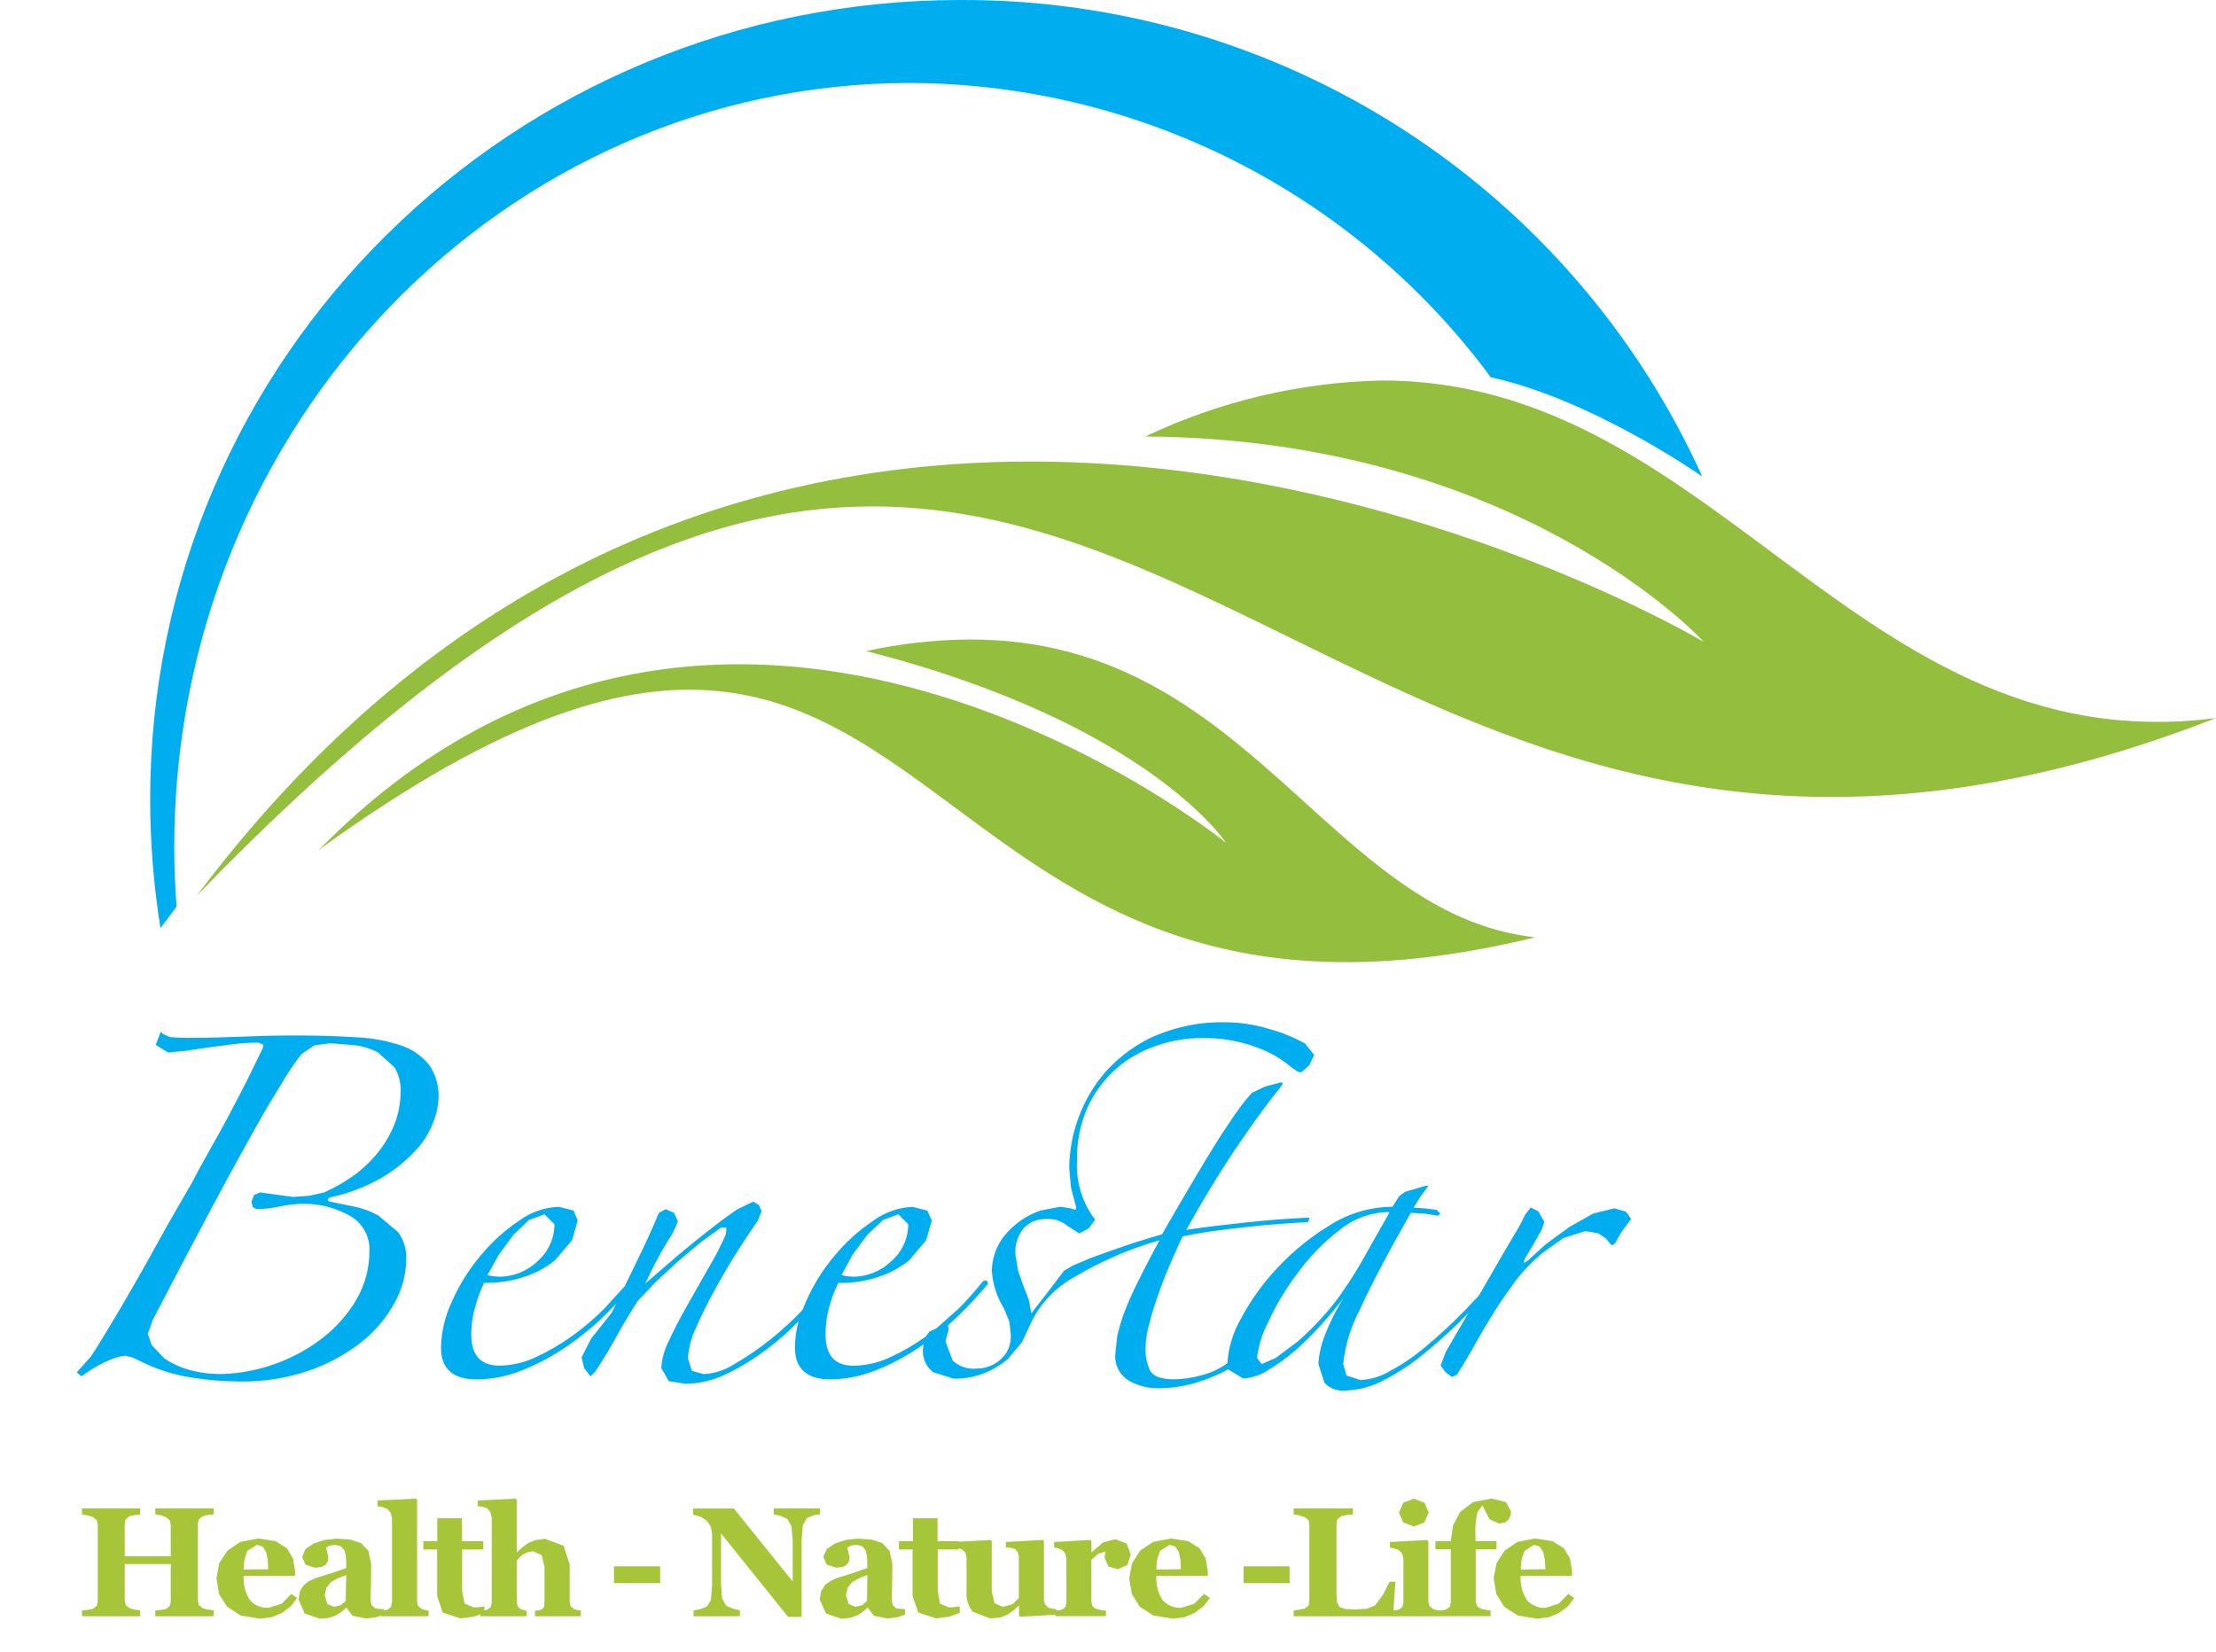 <svg xmlns="http://www.w3.org/2000/svg" xmlns:xlink="http://www.w3.org/1999/xlink" width="101.13" height="75.384" viewBox="0 0 101.13 75.384"><defs><clipPath id="clip-path"><path id="Path_1" data-name="Path 1" d="M-52.635,35.819a4.022,4.022,0,0,1-1.053-.5l-.579-.608-.18-.513.223-.631q1.349-2.6,2.7-5.133T-49,23.855c.248-.4.494-.821.771-1.27a10.7,10.7,0,0,1,.8-1.162l.587-.4.732-.091,1.131.091a3.032,3.032,0,0,1,1.034.327l.749.672a1.928,1.928,0,0,1,.287,1.1,4.1,4.1,0,0,1-.3,1.557,5.2,5.2,0,0,1-.8,1.319,5.783,5.783,0,0,1-1.121,1.028,7.8,7.8,0,0,1-1.268.714l-.693.155-.728.05-.747-.1-.753-.105-.279.12-.118.3.062.25.159.093a5.494,5.494,0,0,0,1.065-.12,5.269,5.269,0,0,1,1.109-.124,4.225,4.225,0,0,1,2.2.608,1.755,1.755,0,0,1,.79,1.545,4.4,4.4,0,0,1-.583,2.2,6.246,6.246,0,0,1-1.555,1.77,7.919,7.919,0,0,1-2.157,1.181,7.884,7.884,0,0,1-2.407.465,5.367,5.367,0,0,1-1.6-.211m-1.452-14.812.563.347.79-.074,1.065-.157c.387-.054.771-.1,1.179-.153a8.477,8.477,0,0,1,1.1-.064l.221.1-.041.172c-.209.436-.461.931-.722,1.477-.281.542-.565,1.094-.86,1.65s-.6,1.09-.893,1.613-.548.987-.759,1.4c-.287.486-.6,1.042-.951,1.646s-.695,1.253-1.065,1.911-.755,1.332-1.154,2.014-.8,1.336-1.183,1.961l-.261.4-.633.705.223.18a5.721,5.721,0,0,1,1.1-.664,2.594,2.594,0,0,1,.893-.277l.356.089.461.228a7.8,7.8,0,0,0,2.174.674,14.228,14.228,0,0,0,2.213.188,9.42,9.42,0,0,0,3.185-.5,8.276,8.276,0,0,0,2.387-1.3,5.922,5.922,0,0,0,1.512-1.793,4.12,4.12,0,0,0,.532-1.954,1.97,1.97,0,0,0-.368-1.27l-.912-.765a3.91,3.91,0,0,0-1.135-.412c-.412-.087-.776-.151-1.1-.223l-.074-.068.074-.11a8.181,8.181,0,0,0,2.349-.881,6.8,6.8,0,0,0,1.549-1.22,3.915,3.915,0,0,0,.833-1.295,3.312,3.312,0,0,0,.259-1.146,2.434,2.434,0,0,0-.42-1.5,2.682,2.682,0,0,0-1.2-.869,7.259,7.259,0,0,0-2.031-.4c-.819-.056-1.764-.089-2.837-.089-.989,0-1.83.027-2.5.054s-1.4.052-2.157.052a10.135,10.135,0,0,1-1.123-.033l-.3-.139-.11-.1Z" transform="translate(57.694 -20.424)" fill="none"></path></clipPath><linearGradient id="linear-gradient" x1="5.998" y1="1.849" x2="6.103" y2="1.849" gradientUnits="objectBoundingBox"><stop offset="0" stop-color="#00aeef"></stop><stop offset="0.186" stop-color="#01a9eb"></stop><stop offset="0.382" stop-color="#059de0"></stop><stop offset="0.582" stop-color="#0c88cd"></stop><stop offset="0.786" stop-color="#156ab3"></stop><stop offset="0.99" stop-color="#214591"></stop><stop offset="1" stop-color="#224390"></stop></linearGradient><clipPath id="clip-path-2"><path id="Path_2" data-name="Path 2" d="M-47.289,31.8l-.248-.05.523-.939.662-.9.705-.676.714-.261.455.453a2.239,2.239,0,0,1-.765,1.681,2.526,2.526,0,0,1-1.77.714Zm16.148,0-.24-.05.511-.939.67-.9.711-.676.705-.261.449.453a2.211,2.211,0,0,1-.765,1.681,2.512,2.512,0,0,1-1.77.714Zm18.725,3.729a4.63,4.63,0,0,1,.509-1.628,11.606,11.606,0,0,1,1.338-2.238,9.387,9.387,0,0,1,1.9-1.956,3.63,3.63,0,0,1,2.258-.838l.033.033c-.281.488-.591,1.044-.945,1.665a19.683,19.683,0,0,1-1.071,1.77,11.288,11.288,0,0,1-1.057,1.351,12.011,12.011,0,0,1-1.121,1.1l-.995.745-.637.277Zm-4.643-14.711a6.776,6.776,0,0,0-2.223,1.6,6.649,6.649,0,0,0-1.284,2.153,6.818,6.818,0,0,0-.42,2.285l.077.883.242.924-.039.105-.219-.066-.474-.074-.9.174a3.655,3.655,0,0,0-1.71,1.228,2.7,2.7,0,0,0-.511,1.51,3.742,3.742,0,0,0,.56,1.739l.242.6.066.61a1.387,1.387,0,0,1-.484,1.127,1.649,1.649,0,0,1-1.078.4,1.407,1.407,0,0,1-1.092-.366l-.331-.881.145-.517-.027-.211.436-.4a18.15,18.15,0,0,0,1.4-1.512l-.083-.143-.155.039A14.089,14.089,0,0,1-26.056,33.3l-1,.885-.308.139-.172.232a9.693,9.693,0,0,1-1.64.949,4.051,4.051,0,0,1-1.648.381c-.86,0-1.282-.472-1.282-1.421a4.629,4.629,0,0,1,.2-1.375,5.186,5.186,0,0,1,.385-.984,5.466,5.466,0,0,0,1.9-.3,4.4,4.4,0,0,0,1.322-.724l.78-.92.261-.9-.2-.453-.67-.174a3.264,3.264,0,0,0-1.818.643,8.144,8.144,0,0,0-1.756,1.595,8.616,8.616,0,0,0-1.3,2.085l-.157.383a14.856,14.856,0,0,1-1.466,1.348,13.325,13.325,0,0,1-1.65,1.125,2.879,2.879,0,0,1-1.392.455l-.546-.155-.176-.577a3.917,3.917,0,0,1,.337-1.315c.238-.55.527-1.142.862-1.75s.68-1.21,1.049-1.791.689-1.049.941-1.419l.172-.424-.118-.29-.265-.153-.736.36c-.362.246-.778.55-1.255.924s-.974.769-1.489,1.212-1,.856-1.444,1.247a18.311,18.311,0,0,1,.989-1.886,3.9,3.9,0,0,0,.5-.955l-.172-.387-.385-.172-.312.172c-.267.647-.6,1.388-1,2.2-.19.391-.378.778-.558,1.146l-.947,1.04a11.967,11.967,0,0,1-1.479,1.251,9.8,9.8,0,0,1-1.644.953,4,4,0,0,1-1.648.381c-.85,0-1.286-.472-1.286-1.421a4.513,4.513,0,0,1,.215-1.375,5.315,5.315,0,0,1,.374-.984,5.442,5.442,0,0,0,1.909-.3,4.278,4.278,0,0,0,1.317-.724l.786-.92.259-.9-.188-.453-.678-.174a3.3,3.3,0,0,0-1.822.643,8.223,8.223,0,0,0-1.752,1.595,8.681,8.681,0,0,0-1.3,2.085,5.119,5.119,0,0,0-.5,2.1c0,.97.54,1.456,1.63,1.456A5.585,5.585,0,0,0-46,36.11a10.07,10.07,0,0,0,1.985-1.04,13.069,13.069,0,0,0,1.77-1.423l.585-.591-.2.4c-.345.434-.664.842-.945,1.193l-.434.854.114.486.292.383.213-.215c.4-.6.72-1.14.984-1.628s.589-1.02.958-1.6l.819-.864,1.032-.953,1.057-.887.9-.651.24.012-.025.3a13.884,13.884,0,0,1-.823,1.588c-.335.587-.649,1.15-.964,1.7s-.591,1.086-.817,1.582a3.07,3.07,0,0,0-.345,1.233l.345.6.767.122a4.416,4.416,0,0,0,1.861-.449,10.78,10.78,0,0,0,1.863-1.146,12.057,12.057,0,0,0,1.433-1.264,4.511,4.511,0,0,0-.168,1.2c0,.97.542,1.456,1.619,1.456a5.683,5.683,0,0,0,2.035-.4,10.245,10.245,0,0,0,1.985-1.04l.227-.157-.021.174a1.208,1.208,0,0,0,.461,1.094l.931.294a3.644,3.644,0,0,0,1.446-.265,3.966,3.966,0,0,0,1.024-.62l.654-.78.343-.736a4.747,4.747,0,0,1,2.068-2.248,16.41,16.41,0,0,1,3.865-1.665c-.416.763-.753,1.419-1.018,1.961a14.532,14.532,0,0,0-.616,1.4,9.862,9.862,0,0,0-.294,1l-.087.8a1.294,1.294,0,0,0,.645,1.264,2.726,2.726,0,0,0,1.272.331,6.235,6.235,0,0,0,1.77-.256,8.211,8.211,0,0,0,1.462-.606l.682.414a2.337,2.337,0,0,0,1.111-.364,9.02,9.02,0,0,0,1.251-.9,13.156,13.156,0,0,0,1.21-1.2c.393-.441.747-.854,1.042-1.249a9.411,9.411,0,0,0-.887,1.748,4.305,4.305,0,0,0-.294,1.3l.281.869a1.174,1.174,0,0,0,.974.345,4,4,0,0,0,1.752-.48,10.4,10.4,0,0,0,1.917-1.286,23,23,0,0,0,1.928-1.779c-.354.594-.689,1.189-1.034,1.779l-.238.625.225.308.29.215L-3.3,36.3c.327-.509.629-1.011.9-1.51s.575-.98.869-1.456.625-.922.947-1.371A8.018,8.018,0,0,1,.6,30.747l.964-.691,1-.316.591.1.337.223.186.227.112.105.136-.105.294-.519.436-.587-.232-.331-.532-.151-.96.234-1.088.614-1.069.778-.838.761-.178.11.033-.172L0,30.677l.292-.5.283-.5.122-.354-.277-.488-.345-.168-.248.31a8.664,8.664,0,0,1-.521.96c-.252.426-.552.931-.877,1.5-.227.4-.476.821-.718,1.245l-.668.705a22.621,22.621,0,0,1-1.787,1.648,9.393,9.393,0,0,1-1.628,1.106,2.947,2.947,0,0,1-1.317.4l-.641-.209-.155-.525a6.669,6.669,0,0,1,.742-2.44Q-7,31.719-5.4,28.907l.62.033.625.1.105-.1-.168-.168-.529-.066-.525-.039.337-.536.331-.438-.077-.031-.968.281-.279.2-.308.488a5.358,5.358,0,0,0-2.815.817,11.22,11.22,0,0,0-2.407,1.942,10.742,10.742,0,0,0-1.688,2.339,4.663,4.663,0,0,0-.62,2.016v.023a3.4,3.4,0,0,1-1.166.546,4.776,4.776,0,0,1-1.257.192c-.61,0-.978-.137-1.115-.414a2.241,2.241,0,0,1-.2-1.007,4.3,4.3,0,0,1,.188-1.181c.118-.461.273-.935.449-1.425s.358-.951.558-1.4.356-.819.5-1.1c.422-.085.873-.168,1.371-.238s1.009-.124,1.526-.186,1.024-.105,1.506-.139.927-.064,1.322-.093l.064-.2c-.966.043-1.948.12-2.924.225s-1.884.211-2.7.333c.378-.674.765-1.348,1.183-2.031s.827-1.317,1.22-1.894.747-1.082,1.075-1.522.563-.755.728-.937l.2-.283-.062-.068-.732.19-.618.292a10.628,10.628,0,0,0-.978,1.291c-.4.581-.784,1.2-1.181,1.855s-.763,1.295-1.131,1.911c-.352.608-.629,1.075-.809,1.4q-1.185.344-1.975.625c-.542.188-.966.343-1.305.469l-.786.331-.405.238-.734.962-.761.982-.12-.627-.248-.641-.238-.676-.118-.728a1.681,1.681,0,0,1,.389-1.231,1.347,1.347,0,0,1,.991-.4,1.383,1.383,0,0,1,1.007.323l.525.333.426-.223.294-.405a4.109,4.109,0,0,1-.825-2.7,5.737,5.737,0,0,1,.482-2.426,5.411,5.411,0,0,1,1.3-1.758,5.38,5.38,0,0,1,1.834-1.051,6.248,6.248,0,0,1,2.068-.354,6.828,6.828,0,0,1,2.529.43,5.025,5.025,0,0,1,1.566.9l.281.2.168.037.378-.331.217-.465-.42-.523a7.634,7.634,0,0,0-1.681-.676,6.951,6.951,0,0,0-1.934-.292,7.727,7.727,0,0,0-3.218.618" transform="translate(49.651 -20.204)" fill="none"></path></clipPath><linearGradient id="linear-gradient-2" x1="1.781" y1="1.408" x2="1.817" y2="1.408" xlink:href="#linear-gradient"></linearGradient><clipPath id="clip-path-3"><path id="Path_3" data-name="Path 3" d="M-19.095-2.355c-20.423,0-36.976,16.322-36.976,36.459a37.006,37.006,0,0,0,.469,5.9l.734-.976c-.066-.893-.105-1.8-.105-2.715,0-19.263,15.04-34.881,33.6-34.881A33.1,33.1,0,0,1,5.109,14.864c4.664,1.02,9.65,4.529,9.65,4.529A37.007,37.007,0,0,0-19.095-2.355Z" transform="translate(56.071 2.355)" fill="none"></path></clipPath><linearGradient id="linear-gradient-3" x1="1.587" y1="1.898" x2="1.616" y2="1.898" xlink:href="#linear-gradient"></linearGradient><clipPath id="clip-path-4"><path id="Path_4" data-name="Path 4" d="M-11.757,8.6c17.064.105,25.488,9.373,25.488,9.373s-41.5-24.749-68.774,11.584C-30.581,4.247-18.381,11.332-3.846,18.42c10.562,5.15,22.342,10.3,40.953,3.03v0c-8.624,1.109-14.479-3.253-20.34-7.615C11.522,9.934,6.282,6.042-.951,6.042A26.434,26.434,0,0,0-11.757,8.6" transform="translate(55.043 -6.042)" fill="none"></path></clipPath><linearGradient id="linear-gradient-4" x1="1.205" y1="2.091" x2="1.228" y2="2.091" gradientUnits="objectBoundingBox"><stop offset="0" stop-color="#94bf3e"></stop><stop offset="0.259" stop-color="#83bb40"></stop><stop offset="0.769" stop-color="#57b146"></stop><stop offset="1" stop-color="#41ad49"></stop></linearGradient><clipPath id="clip-path-5"><path id="Path_5" data-name="Path 5" d="M-27.385,12.287c12.847,3.27,16.425,8.746,16.425,8.746S-33.814,2.5-52.343,21.35c16.837-12.2,22.572-6.635,30.154-1.082,5.644,4.136,12.305,8.277,25.339,5.083C-6.29,24.312-9.892,11.758-22.607,11.758a23.008,23.008,0,0,0-4.777.529" transform="translate(52.343 -11.758)" fill="none"></path></clipPath><linearGradient id="linear-gradient-5" x1="1.868" y1="2.328" x2="1.906" y2="2.328" xlink:href="#linear-gradient-4"></linearGradient><clipPath id="clip-path-6"><rect id="Rectangle_9" data-name="Rectangle 9" width="101.13" height="75.384" fill="none"></rect></clipPath></defs><g id="Group_13" data-name="Group 13" transform="translate(59.385 2.355)"><g id="Group_2" data-name="Group 2" transform="translate(-55.888 44.755)"><g id="Group_1" data-name="Group 1" clip-path="url(#clip-path)"><rect id="Rectangle_2" data-name="Rectangle 2" width="19.67" height="19.255" transform="translate(-3.498 0.808) rotate(-13.007)" fill="url(#linear-gradient)"></rect></g></g><g id="Group_4" data-name="Group 4" transform="translate(-39.254 44.3)"><g id="Group_3" data-name="Group 3" clip-path="url(#clip-path-2)"><rect id="Rectangle_3" data-name="Rectangle 3" width="56.696" height="28.611" transform="matrix(0.974, -0.225, 0.225, 0.974, -3.689, 0.852)" fill="url(#linear-gradient-2)"></rect></g></g><g id="Group_6" data-name="Group 6" transform="translate(-52.531 -2.355)"><g id="Group_5" data-name="Group 5" clip-path="url(#clip-path-3)"><rect id="Rectangle_4" data-name="Rectangle 4" width="70.83" height="42.362" transform="translate(0 0)" fill="url(#linear-gradient-3)"></rect></g></g><g id="Group_8" data-name="Group 8" transform="translate(-50.405 15.011)"><g id="Group_7" data-name="Group 7" clip-path="url(#clip-path-4)"><rect id="Rectangle_5" data-name="Rectangle 5" width="92.15" height="36.333" transform="translate(0 -12.814)" fill="url(#linear-gradient-4)"></rect></g></g><g id="Group_10" data-name="Group 10" transform="translate(-44.821 26.833)"><g id="Group_9" data-name="Group 9" clip-path="url(#clip-path-5)"><rect id="Rectangle_6" data-name="Rectangle 6" width="55.492" height="26.046" transform="translate(0 -9.259)" fill="url(#linear-gradient-5)"></rect></g></g><g id="Group_12" data-name="Group 12" transform="translate(-59.385 -2.355)"><g id="Group_11" data-name="Group 11" clip-path="url(#clip-path-6)"><path id="Path_6" data-name="Path 6" d="M-51.567,35.859h-2.664V35.59l.254-.021.228-.041.18-.141.043-.213v-1.7h-2.1v1.657l.05.215.172.145.23.06.252.037v.269h-2.655V35.59l.256-.021.248-.05.172-.139.046-.215V31.679l-.046-.2-.172-.147-.273-.085-.232-.037v-.277h2.655v.277l-.252.029-.23.05-.18.147-.041.211V33.12h2.1V31.679l-.043-.2-.18-.147-.234-.085-.248-.037v-.277h2.664v.277l-.248.021-.252.058-.18.147-.041.211v3.485l.041.215.18.145.24.06.261.037Z" transform="translate(61.318 37.913)" fill="#a7c539"></path><path id="Path_7" data-name="Path 7" d="M-50.931,34.312l-.285.376-.4.3-.465.2-.55.068-.883-.147-.614-.4-.368-.579-.114-.722.122-.68.378-.577.585-.4.815-.155.792.12.517.323.285.469.091.567V33.3h-2.345a1.847,1.847,0,0,0,.273,1.088,1.03,1.03,0,0,0,.877.368l.579-.18.445-.449ZM-52.248,33l-.025-.428-.07-.356-.161-.248-.261-.083-.428.273a1.841,1.841,0,0,0-.172.854Z" transform="translate(64.49 38.625)" fill="#a7c539"></path><path id="Path_8" data-name="Path 8" d="M-48.9,35.071l-.362.118-.441.058-.625-.126-.277-.364h-.017l-.232.2-.234.145-.314.116-.424.039-.689-.24-.281-.629.06-.387.18-.281.24-.184.3-.134.747-.236.645-.221v-.331l-.017-.232-.06-.244-.155-.184-.267-.074-.256.041-.163.089.058.213.05.273-.033.151-.091.139-.182.108-.3.035-.438-.139-.153-.364.153-.35.372-.254.511-.163.525-.056.612.037.509.163.343.354.122.6-.006.931-.023.709.046.238.151.139.184.033.232.01Zm-1.721-1.808-.387.147-.319.18-.2.256-.072.352.122.391.3.126.31-.081.223-.192Z" transform="translate(66.421 38.627)" fill="#a7c539"></path><path id="Path_9" data-name="Path 9" d="M-48.726,36.089h-2.186v-.252l.172-.017.157-.037.145-.122.043-.2V31.618l-.052-.248-.147-.172-.213-.087-.248-.048v-.256l1.754-.089.052.056v4.641l.041.2.155.128.147.054.18.037Z" transform="translate(68.283 37.682)" fill="#a7c539"></path><path id="Path_10" data-name="Path 10" d="M-47.258,35.468l-.474.176-.616.079-.811-.263-.254-.755V32.578h-.631V32.2h.637V31.151h1.125V32.2h.974v.378h-.966v1.9l.114.571.412.172.261-.012.23-.031Z" transform="translate(69.363 38.145)" fill="#a7c539"></path><path id="Path_11" data-name="Path 11" d="M-44.14,36.089h-2.089v-.252l.163-.017.139-.037.108-.114.023-.211V33.831l-.13-.532-.387-.176-.25.041-.24.118-.155.147-.105.124v1.87l.035.2.112.124.139.054.163.037v.252h-2.114v-.252l.18-.017.147-.037.155-.122.041-.2V31.587l-.054-.234-.143-.188-.2-.068-.24-.033v-.256l1.729-.089.05.056v2.387h.017l.236-.215.256-.19.335-.145.441-.058.856.318.275.856v1.7l.043.2.139.122.139.046.188.037Z" transform="translate(70.645 37.682)" fill="#a7c539"></path><rect id="Rectangle_7" data-name="Rectangle 7" width="2.107" height="0.767" transform="translate(28.019 71.492)" fill="#a7c539"></rect><path id="Path_12" data-name="Path 12" d="M-38.3,31.208l-.267.033-.333.139-.18.318-.054.668v3.52h-.618l-3.061-3.81v2.31l.05.656.184.327.3.139.327.079v.269h-2.114v-.269l.31-.054.3-.122.182-.3.054-.678V32.1l-.054-.329-.178-.267-.275-.184-.362-.105v-.277h1.863l2.684,3.332V32.4l-.058-.662-.186-.318-.3-.141-.319-.074v-.273H-38.3Z" transform="translate(75.718 37.914)" fill="#a7c539"></path><path id="Path_13" data-name="Path 13" d="M-37.4,35.071l-.362.118-.432.058-.633-.126-.269-.364h-.025l-.23.2-.227.145-.323.116-.416.039-.689-.24-.29-.629L-41.23,34l.172-.281.248-.184.294-.134.755-.236.637-.221v-.331l-.017-.232-.06-.244-.145-.184-.277-.074-.256.041-.163.089.058.213.05.273-.033.151-.091.139-.182.108-.3.035-.438-.139-.153-.364.159-.35.374-.254.5-.163.525-.056.62.037.509.163.335.354.13.6-.012.931-.017.709.046.238.143.139.184.033.232.01Zm-1.721-1.808-.387.147-.308.18-.207.256-.072.352.122.391.31.126.312-.081.213-.192Z" transform="translate(78.704 38.627)" fill="#a7c539"></path><path id="Path_14" data-name="Path 14" d="M-36.772,35.468l-.474.176-.616.079-.8-.263-.265-.755V32.578h-.62V32.2h.637V31.151h1.125V32.2h.972v.378h-.964v1.9l.1.571.414.172.259-.012.232-.031Z" transform="translate(80.572 38.145)" fill="#a7c539"></path><path id="Path_15" data-name="Path 15" d="M-33.663,35.039l-1.657.1-.048-.048v-.455h-.017l-.23.209-.269.188-.335.139-.461.043-.8-.31a1.3,1.3,0,0,1-.281-.893V32.448l-.045-.221-.139-.149-.18-.074-.207-.029v-.252l1.679-.091.041.05v2.306l.13.529.376.168.449-.12.281-.283V32.413l-.041-.213-.13-.151-.18-.056-.24-.019v-.252l1.692-.091.045.05v2.68l.05.209.139.139.172.058.207.023Z" transform="translate(81.871 38.657)" fill="#a7c539"></path><path id="Path_16" data-name="Path 16" d="M-32.621,32.328l-.163.461-.436.2-.424-.13-.172-.378.017-.188.025-.12-.335.105-.314.279v1.9l.041.2.13.122.248.068.248.027v.252h-2.32V34.88l.172-.019.155-.035.147-.118.041-.2V32.481l-.058-.221-.139-.159-.163-.068-.2-.041v-.25l1.655-.093.048.054v.5h.017l.507-.436.558-.153.525.2Z" transform="translate(84.228 38.639)" fill="#a7c539"></path><path id="Path_17" data-name="Path 17" d="M-30.783,34.312l-.294.376-.4.3-.465.2-.55.068-.885-.147-.612-.4-.36-.579-.122-.722.13-.68.37-.577.594-.4.807-.155.792.12.517.323.283.469.093.567V33.3h-2.345a1.847,1.847,0,0,0,.273,1.088,1.027,1.027,0,0,0,.877.368l.579-.18.445-.449ZM-32.108,33l-.025-.428-.072-.356-.159-.248-.261-.083-.428.273a1.841,1.841,0,0,0-.172.854Z" transform="translate(86.002 38.625)" fill="#a7c539"></path><rect id="Rectangle_8" data-name="Rectangle 8" width="2.097" height="0.767" transform="translate(56.754 71.492)" fill="#a7c539"></rect><path id="Path_18" data-name="Path 18" d="M-26.2,34.281l-.1,1.578h-4.54V35.59l.285-.039.213-.039.18-.137.037-.217V31.679l-.029-.2-.188-.149-.256-.079-.242-.037v-.277h2.7v.277l-.261.019-.263.06-.182.139-.041.219v3.233l.033.362.114.192.254.089.447.019.538-.031.376-.149.36-.49.3-.591Z" transform="translate(89.878 37.913)" fill="#a7c539"></path><path id="Path_19" data-name="Path 19" d="M-26.436,36.088h-2.186v-.252l.172-.021.147-.033.163-.122.041-.2V33.437l-.058-.213-.139-.147L-28.483,33l-.232-.05v-.252l1.694-.091.06.054v2.757l.05.2.147.126.155.054.174.037Zm-.509-4.732-.2.451-.476.184-.482-.184-.2-.451.2-.449.482-.188.484.188Z" transform="translate(92.145 37.683)" fill="#a7c539"></path><path id="Path_20" data-name="Path 20" d="M-24.256,31.309l-.025.188-.089.182-.163.128-.273.048-.432-.194-.327-.629-.221.3a3.484,3.484,0,0,0-.093,1.057v.269h.96v.378h-.951v2.391l.06.2.163.114.221.05.234.041v.254h-2.339v-.254l.18-.019.147-.039.155-.118.041-.2v-2.42h-.7V32.66h.7l.105-.72.327-.618.583-.441.836-.163.67.163Z" transform="translate(93.216 37.682)" fill="#a7c539"></path><path id="Path_21" data-name="Path 21" d="M-22.749,34.312l-.285.376-.4.3-.465.2-.55.068-.885-.147-.612-.4-.36-.579-.122-.722.13-.68.368-.577.587-.4.8-.155.8.12.517.323.283.469.093.567V33.3h-2.345a1.847,1.847,0,0,0,.273,1.088,1.014,1.014,0,0,0,.877.368l.579-.18.445-.449ZM-24.066,33l-.025-.428-.072-.356-.159-.248-.261-.083-.428.273a1.841,1.841,0,0,0-.172.854Z" transform="translate(94.592 38.625)" fill="#a7c539"></path></g></g></g></svg>